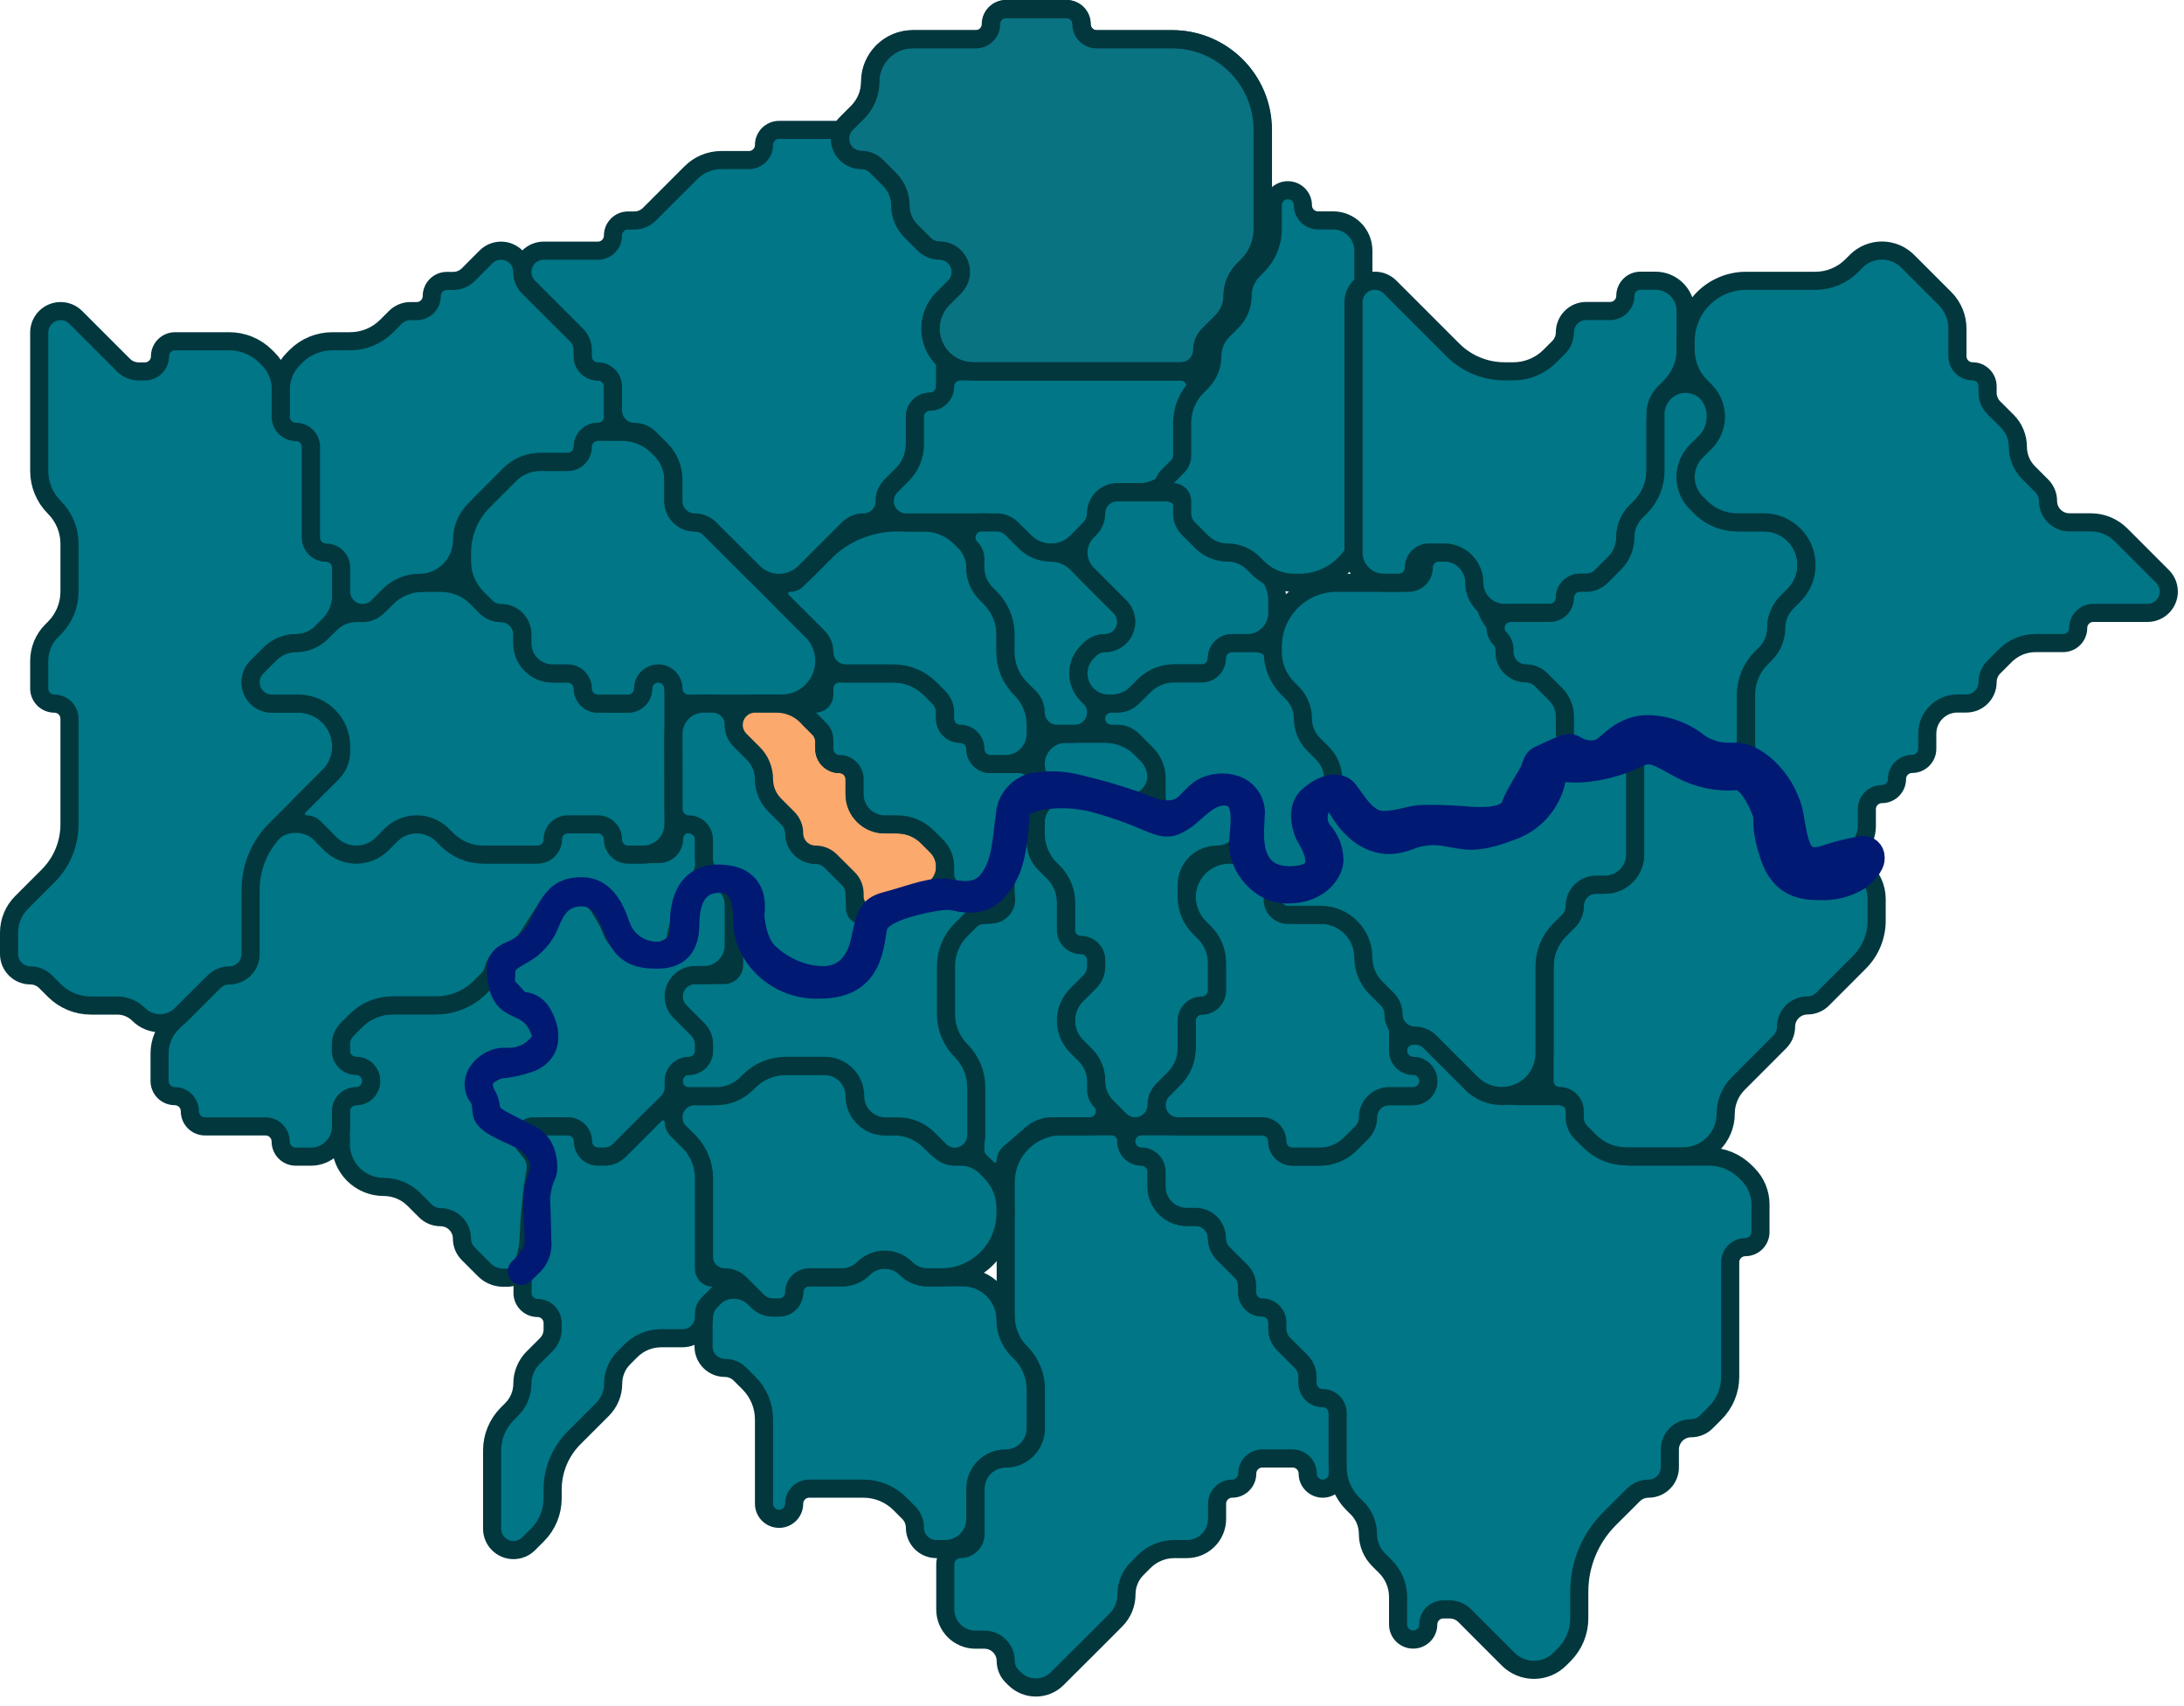 <svg width="288" height="225" viewBox="0 0 288 225" fill="none" xmlns="http://www.w3.org/2000/svg">
<path d="M126.649 204.291C125.547 204.291 124.653 205.185 124.653 206.287V212.254C124.653 214.454 126.437 216.238 128.638 216.238H129.81C131.363 216.238 132.622 217.497 132.622 219.051C132.622 219.797 132.919 220.512 133.446 221.04L133.787 221.381C135.341 222.934 137.859 222.934 139.413 221.381L140.578 220.216L144.569 216.238L147.145 213.654C148.043 212.753 148.547 211.533 148.547 210.26C148.547 208.985 149.053 207.763 149.955 206.861L150.874 205.942C151.931 204.885 153.364 204.291 154.859 204.291H156.509C158.71 204.291 160.494 202.507 160.494 200.307V198.311C160.494 197.213 161.384 196.322 162.483 196.322C163.581 196.322 164.472 195.432 164.472 194.333C164.472 193.235 165.362 192.345 166.46 192.345H170.452C171.55 192.345 172.441 193.235 172.441 194.333C172.441 195.432 173.331 196.322 174.429 196.322C175.528 196.322 176.418 195.432 176.418 194.333V188.353V186.364C176.418 185.266 175.528 184.376 174.429 184.376C173.331 184.376 172.441 183.485 172.441 182.387V181.561C172.441 180.816 172.145 180.101 171.619 179.574L169.284 177.23C168.758 176.703 168.463 175.988 168.463 175.243V174.424C168.463 173.322 167.569 172.429 166.467 172.429C165.365 172.429 164.472 171.535 164.472 170.433V169.616C164.472 168.87 164.175 168.155 163.648 167.627L161.32 165.3C160.791 164.77 160.494 164.053 160.494 163.304C160.494 161.745 159.23 160.482 157.672 160.482H156.503C154.306 160.482 152.525 158.701 152.525 156.504V154.515C152.525 153.417 151.634 152.526 150.536 152.526C149.437 152.526 148.547 151.633 148.547 150.534C148.547 149.432 147.653 148.535 146.551 148.535H139.989C138.223 148.535 136.516 149.169 135.179 150.322C133.556 151.722 132.622 153.759 132.622 155.902V156.504V168.451V173.589C132.622 175.393 133.337 177.124 134.611 178.402C135.885 179.68 136.6 181.411 136.6 183.215V188.367C136.6 190.564 134.819 192.345 132.622 192.345C130.425 192.345 128.644 194.125 128.644 196.322V202.296C128.644 203.398 127.751 204.291 126.649 204.291Z" fill="#007686" stroke="#02373E" stroke-width="2.388" stroke-linejoin="round"/>
<path d="M124.627 204.291H123.471C121.912 204.291 120.649 203.027 120.649 201.469C120.649 200.72 120.351 200.002 119.822 199.473L118.66 198.311C117.386 197.037 115.659 196.322 113.858 196.322H112.693H108.702H106.713C105.615 196.322 104.724 197.212 104.724 198.311C104.724 199.409 103.834 200.3 102.735 200.3C101.637 200.3 100.746 199.409 100.746 198.311V196.322V187.199C100.746 185.391 100.027 183.658 98.746 182.382L97.579 181.218C97.051 180.693 96.337 180.397 95.592 180.397C94.037 180.397 92.777 179.137 92.777 177.583V174.078C92.777 173.022 93.197 172.009 93.944 171.262C95.497 169.708 98.015 169.706 99.571 171.257L99.922 171.607C100.45 172.133 101.165 172.428 101.909 172.428H102.735C103.834 172.428 104.724 171.538 104.724 170.439C104.724 169.341 105.615 168.45 106.713 168.45H111.045C112.1 168.45 113.112 168.031 113.858 167.285C115.412 165.732 117.93 165.732 119.484 167.285C120.23 168.031 121.241 168.45 122.296 168.45H126.966C130.075 168.45 132.596 170.971 132.596 174.08C132.596 175.57 133.186 176.999 134.238 178.054L134.585 178.402C135.858 179.68 136.573 181.41 136.573 183.215V188.366C136.573 190.563 134.792 192.344 132.596 192.344C130.399 192.344 128.618 194.125 128.618 196.322V200.3C128.618 202.504 126.831 204.291 124.627 204.291Z" fill="#007686" stroke="#02373E" stroke-width="2.388" stroke-linejoin="round"/>
<path d="M176.394 193.505C176.394 195.308 177.112 197.038 178.389 198.311L178.97 198.89C179.876 199.792 180.385 201.019 180.385 202.298C180.385 203.574 180.892 204.798 181.794 205.701L182.71 206.616C183.768 207.674 184.363 209.11 184.363 210.606V214.236C184.363 215.329 185.245 216.217 186.338 216.225C187.442 216.232 188.341 215.339 188.341 214.236C188.341 213.137 189.231 212.247 190.33 212.247H191.161C191.911 212.247 192.629 212.545 193.158 213.076L196.31 216.238L198.876 218.805C199.78 219.708 201.005 220.216 202.283 220.216C203.561 220.216 204.786 219.708 205.69 218.805L206.268 218.227C207.541 216.953 208.256 215.226 208.256 213.425V209.926C208.256 206.317 209.687 202.856 212.234 200.3L215.402 197.143C215.929 196.617 216.644 196.322 217.389 196.322C218.943 196.322 220.203 195.062 220.203 193.507V191.166C220.203 189.612 221.463 188.353 223.016 188.353C223.762 188.353 224.477 188.057 225.005 187.529L226.17 186.364C227.444 185.091 228.159 183.364 228.159 181.563V166.468C228.159 165.366 229.052 164.473 230.155 164.473C231.257 164.473 232.15 163.579 232.15 162.477V158.842C232.15 157.345 231.554 155.91 230.494 154.853L230.15 154.51C228.875 153.24 227.148 152.526 225.348 152.526H215.058C213.251 152.526 211.517 151.806 210.241 150.526L209.078 149.359C208.552 148.831 208.256 148.117 208.256 147.372C208.256 145.817 206.996 144.557 205.442 144.557H200.288C197.741 144.557 195.298 143.545 193.497 141.744L192.332 140.579L189.165 137.412C188.637 136.884 187.922 136.588 187.176 136.588H186.358C185.256 136.588 184.363 137.485 184.363 138.587C184.363 139.685 185.253 140.579 186.352 140.579C187.45 140.579 188.341 141.47 188.341 142.568C188.341 143.667 187.45 144.557 186.352 144.557H183.198C181.644 144.557 180.385 145.816 180.385 147.37C180.385 148.116 180.089 148.831 179.561 149.359L178.042 150.878C176.987 151.933 175.556 152.526 174.064 152.526H170.434C169.332 152.526 168.438 151.633 168.438 150.53C168.438 149.428 167.545 148.535 166.443 148.535H152.514H150.518C149.416 148.535 148.522 149.428 148.522 150.53C148.522 151.633 149.416 152.526 150.518 152.526C151.62 152.526 152.514 153.42 152.514 154.522V156.504C152.514 158.701 154.295 160.482 156.491 160.482H157.649C159.207 160.482 160.469 161.744 160.469 163.302C160.469 164.052 160.768 164.77 161.299 165.299L163.634 167.627C164.163 168.154 164.46 168.871 164.46 169.618V170.44C164.46 171.538 165.351 172.429 166.449 172.429C167.548 172.429 168.438 173.319 168.438 174.417V175.243C168.438 175.988 168.733 176.703 169.259 177.23L171.595 179.574C172.121 180.101 172.416 180.816 172.416 181.561V182.386C172.416 183.485 173.307 184.375 174.405 184.375C175.503 184.375 176.394 185.266 176.394 186.364V193.505Z" fill="#007686" stroke="#02373E" stroke-width="2.388" stroke-linejoin="round"/>
<path d="M168.438 117.851C168.438 117.105 168.141 116.389 167.614 115.862L166.11 114.358C165.054 113.301 163.618 112.708 162.123 112.708C159.016 112.708 156.491 115.226 156.491 118.333C156.491 119.825 157.084 121.256 158.139 122.311L158.818 122.991C159.875 124.048 160.469 125.481 160.469 126.975V130.621C160.469 131.72 159.578 132.61 158.48 132.61C157.381 132.61 156.491 133.501 156.491 134.599V136.588V137.766C156.491 139.567 155.776 141.295 154.502 142.568L153.337 143.733C152.81 144.261 152.513 144.976 152.513 145.722C152.513 147.276 153.772 148.535 155.326 148.535H166.442C167.544 148.535 168.438 149.428 168.438 150.53C168.438 151.633 169.331 152.526 170.433 152.526H174.063C175.555 152.526 176.986 151.933 178.041 150.878L179.561 149.359C180.088 148.831 180.385 148.116 180.385 147.37C180.385 145.816 181.644 144.557 183.197 144.557H186.351C187.45 144.557 188.34 143.667 188.34 142.568C188.34 141.47 187.45 140.579 186.351 140.579C185.253 140.579 184.362 139.689 184.362 138.59V134.944C184.362 133.45 183.769 132.017 182.712 130.96L182.035 130.283C180.978 129.226 180.385 127.793 180.385 126.298C180.385 123.186 177.862 120.663 174.75 120.663H171.251C169.697 120.663 168.438 119.404 168.438 117.851Z" fill="#007686" stroke="#02373E" stroke-width="2.388" stroke-linejoin="round"/>
<path d="M160.475 112.707C162.676 112.707 164.459 110.923 164.459 108.722V107.007C164.459 105.656 163.584 104.461 162.296 104.054C161.549 103.818 160.74 103.874 160.033 104.21L158.307 105.031C157.826 105.26 157.381 105.559 156.988 105.919L156.829 106.063C156.025 106.798 154.993 107.236 153.905 107.305C153.198 107.349 152.491 107.236 151.833 106.973L150.936 106.615C150.313 106.367 149.664 106.188 149.001 106.082L140.855 104.784C140.663 104.753 140.468 104.738 140.273 104.738C138.23 104.738 136.575 106.394 136.575 108.436V108.716V109.889C136.575 111.693 137.293 113.422 138.57 114.696L138.913 115.037C139.971 116.092 140.566 117.524 140.566 119.019V122.651C140.566 123.75 141.456 124.64 142.555 124.64C143.653 124.64 144.544 125.531 144.544 126.629V127.462C144.544 128.211 144.246 128.929 143.717 129.458L141.974 131.201C141.072 132.103 140.566 133.325 140.566 134.6C140.566 135.873 141.07 137.093 141.968 137.994L143.141 139.171C144.039 140.072 144.544 141.293 144.544 142.565C144.544 143.84 145.05 145.062 145.952 145.964L147.695 147.707C148.224 148.237 148.945 148.534 149.693 148.534C151.247 148.534 152.513 147.275 152.513 145.721C152.513 144.975 152.809 144.26 153.336 143.732L154.84 142.229C155.897 141.172 156.49 139.739 156.49 138.244V134.598C156.49 133.5 157.381 132.609 158.479 132.609C159.578 132.609 160.468 131.719 160.468 130.62V126.974C160.468 125.48 159.875 124.047 158.818 122.99L158.138 122.31C157.083 121.255 156.49 119.824 156.49 118.332V116.691C156.49 114.491 158.274 112.707 160.475 112.707Z" fill="#007686" stroke="#02373E" stroke-width="2.388" stroke-linejoin="round"/>
<path d="M132.596 153.16C132.596 154.394 131.104 155.011 130.232 154.139L129.201 153.108C128.828 152.735 128.618 152.229 128.618 151.701V143.401C128.618 141.594 127.9 139.861 126.623 138.583C125.345 137.305 124.627 135.572 124.627 133.765V127.465C124.627 125.657 125.347 123.923 126.627 122.647L127.794 121.484C128.322 120.958 129.036 120.663 129.781 120.663C131.336 120.663 132.596 119.403 132.596 117.848V116.685L132.992 107.35C133.019 106.727 133.367 106.163 133.911 105.86C135.105 105.196 136.574 106.059 136.574 107.426V111.073C136.574 112.119 136.99 113.122 137.731 113.861L138.912 115.037C139.97 116.092 140.565 117.525 140.565 119.019V122.652C140.565 123.75 141.455 124.641 142.554 124.641C143.652 124.641 144.543 125.531 144.543 126.629V127.463C144.543 128.211 144.245 128.929 143.716 129.458L141.973 131.201C141.071 132.103 140.565 133.326 140.565 134.601C140.565 135.873 141.069 137.093 141.967 137.994L143.14 139.171C144.038 140.073 144.543 141.293 144.543 142.565V143.733C144.543 144.26 144.752 144.766 145.125 145.139C146.378 146.392 145.491 148.534 143.719 148.534H138.732C137.76 148.534 136.821 148.883 136.085 149.518L133.077 152.111C132.771 152.374 132.596 152.757 132.596 153.16Z" fill="#007686" stroke="#02373E" stroke-width="2.388" stroke-linejoin="round"/>
<path d="M97.579 169.272C97.052 168.746 96.337 168.451 95.592 168.451C94.038 168.451 92.778 167.19 92.778 165.636V155.343C92.778 153.539 92.062 151.808 90.789 150.53L89.621 149.359C89.095 148.831 88.8 148.117 88.8 147.372C88.8 145.817 90.06 144.557 91.615 144.557H92.778H93.938C95.742 144.557 97.473 143.842 98.751 142.568C100.029 141.294 101.76 140.579 103.564 140.579H108.716C110.912 140.579 112.693 142.36 112.693 144.557C112.693 146.754 114.474 148.535 116.671 148.535H117.832C119.635 148.535 121.365 149.253 122.638 150.53L123.217 151.111C124.119 152.017 125.346 152.526 126.625 152.526C127.901 152.526 129.125 153.033 130.027 153.935L130.607 154.515C131.88 155.788 132.596 157.516 132.596 159.316V160.003C132.596 164.668 128.814 168.451 124.148 168.451H122.297C121.242 168.451 120.23 168.031 119.484 167.285C117.931 165.732 115.412 165.732 113.858 167.285C113.113 168.031 112.101 168.451 111.046 168.451H106.713C105.615 168.451 104.724 169.341 104.724 170.439C104.724 171.538 103.834 172.428 102.736 172.428H101.91C101.165 172.428 100.45 172.133 99.923 171.607L97.579 169.272Z" fill="#007686" stroke="#02373E" stroke-width="2.388" stroke-linejoin="round"/>
<path d="M132.677 118.554C132.634 116.866 130.652 115.984 129.369 117.081L128.877 117.501C128.477 117.843 127.972 118.038 127.446 118.055L122.055 118.224C121.114 118.254 120.185 118.428 119.297 118.74L118.614 118.981C116.606 119.688 114.991 121.211 114.169 123.174C114.019 123.531 113.897 123.899 113.804 124.274L113.558 125.267C113.309 126.225 112.747 127.073 111.962 127.675C111.176 128.278 110.212 128.601 109.221 128.593H108.296C105.974 128.593 103.709 127.866 101.821 126.513L101.069 125.975C99.817 125.078 98.85 123.839 98.286 122.406C98.071 121.549 96.809 121.704 96.809 122.588V127.267C96.809 127.999 96.216 128.593 95.483 128.593H91.649C90.09 128.593 88.827 129.856 88.827 131.415C88.827 132.163 89.124 132.881 89.653 133.41L91.991 135.748C92.52 136.278 92.818 136.995 92.818 137.744V138.57C92.818 139.673 91.924 140.566 90.822 140.566C89.72 140.566 88.827 141.459 88.827 142.562C88.827 143.664 89.72 144.557 90.822 144.557H94.471C95.968 144.557 97.404 143.962 98.462 142.904L98.805 142.562C100.082 141.284 101.815 140.566 103.622 140.566H108.782C110.987 140.566 112.773 142.353 112.773 144.557C112.773 146.761 114.56 148.548 116.765 148.548H118.418C119.915 148.548 121.35 149.143 122.409 150.201L123.92 151.713C124.45 152.242 125.167 152.539 125.916 152.539C127.475 152.539 128.738 151.276 128.738 149.717V143.388C128.738 141.581 128.02 139.848 126.742 138.57C125.465 137.293 124.747 135.56 124.747 133.753V127.424C124.747 125.617 125.465 123.884 126.742 122.606L127.926 121.422C128.446 120.902 129.151 120.61 129.886 120.61H130.672C131.8 120.61 132.705 119.681 132.677 118.554Z" fill="#007686" stroke="#02373E" stroke-width="2.388" stroke-linejoin="round"/>
<path d="M96.756 124.602V119.25C96.756 117.638 95.648 116.238 94.079 115.866L93.995 115.846C93.204 115.659 92.37 115.775 91.66 116.171L91.438 116.295C91.027 116.524 90.693 116.868 90.476 117.285C89.7 118.809 89.706 120.406 89.409 122.204C89.148 123.777 87.993 124.996 86.565 125.706C86.303 125.839 86.016 125.916 85.723 125.932C85.43 125.948 85.137 125.903 84.862 125.799C82.942 125.088 81.351 123.697 80.388 121.89L79.001 119.283C78.882 119.06 78.735 118.854 78.564 118.669C78.295 118.379 77.974 118.137 77.599 118.012C76.933 117.789 76.233 117.684 75.528 117.702C75.353 117.706 75.18 117.718 75.007 117.738C73.579 117.898 72.474 118.953 71.598 120.092L69.736 123.276C69.213 124.171 68.465 124.914 67.567 125.432L67.263 125.608C66.388 126.113 65.692 126.878 65.271 127.797C65.03 128.323 64.697 128.803 64.287 129.212L63.698 129.802C61.916 131.583 59.5 132.584 56.98 132.584H51.764C49.957 132.584 48.224 133.302 46.946 134.58L45.777 135.749C45.248 136.278 44.951 136.996 44.951 137.744V138.571C44.951 139.673 45.844 140.566 46.946 140.566C48.048 140.566 48.942 141.46 48.942 142.562C48.942 143.664 48.048 144.557 46.946 144.557C45.844 144.557 44.951 145.451 44.951 146.553V150.887C44.951 154.004 47.478 156.531 50.595 156.531C52.092 156.531 53.528 157.126 54.586 158.184L56.097 159.695C56.627 160.225 57.345 160.522 58.093 160.522C59.652 160.522 60.915 161.786 60.915 163.344C60.915 164.093 61.213 164.81 61.742 165.34L63.877 167.475C64.536 168.134 65.43 168.504 66.362 168.504H66.88C67.466 168.504 68.028 168.275 68.447 167.866C68.742 167.579 68.951 167.216 69.053 166.817L69.447 165.278C69.577 164.769 69.656 164.249 69.683 163.725L69.816 161.134L70.215 156.824L70.6 154.495C70.684 154.029 70.667 153.55 70.55 153.091C70.433 152.632 70.219 152.204 69.922 151.835L69.192 150.899C68.993 150.643 68.884 150.328 68.884 150.004C68.884 149.2 69.536 148.549 70.339 148.549H74.871C75.973 148.549 76.867 149.442 76.867 150.544C76.867 151.646 77.76 152.54 78.862 152.54H79.689C80.437 152.54 81.155 152.242 81.684 151.713L88.013 145.384C88.543 144.855 88.84 144.137 88.84 143.388V142.562C88.84 141.46 89.733 140.566 90.835 140.566C91.938 140.566 92.831 139.673 92.831 138.571V137.744C92.831 136.996 92.534 136.278 92.004 135.749L89.666 133.411C89.137 132.881 88.84 132.164 88.84 131.415C88.84 129.856 90.103 128.593 91.662 128.593H92.831C95.024 128.593 96.792 126.795 96.756 124.602Z" fill="#007686" stroke="#02373E" stroke-width="2.388" stroke-linejoin="round"/>
<path d="M44.97 148.548C44.981 150.749 43.2 152.539 40.999 152.539H39.004C37.901 152.539 37.008 151.646 37.008 150.544C37.008 149.442 36.115 148.548 35.012 148.548H27.03C25.928 148.548 25.035 147.655 25.035 146.553C25.035 145.45 24.141 144.557 23.039 144.557C21.937 144.557 21.044 143.664 21.044 142.561V138.913C21.044 137.416 21.638 135.98 22.697 134.921L25.035 132.584L28.199 129.419C28.728 128.89 29.446 128.592 30.195 128.592C31.753 128.592 33.017 127.329 33.017 125.77V115.45C33.017 113.643 33.735 111.91 35.012 110.632L35.597 110.048C36.5 109.144 37.726 108.637 39.004 108.637C40.281 108.637 41.507 109.144 42.41 110.048L43.579 111.217C44.483 112.12 45.708 112.628 46.986 112.628C48.264 112.628 49.489 112.12 50.392 111.217L51.562 110.048C52.465 109.144 53.69 108.637 54.968 108.637C56.246 108.637 57.471 109.144 58.375 110.048L58.959 110.632C60.237 111.91 61.97 112.628 63.777 112.628H70.933C72.035 112.628 72.928 111.734 72.928 110.632C72.928 109.53 73.822 108.637 74.924 108.637H78.915C80.017 108.637 80.91 109.53 80.91 110.632C80.91 111.734 81.804 112.628 82.906 112.628H86.897C87.999 112.628 88.893 111.734 88.893 110.632C88.893 109.53 89.786 108.637 90.888 108.637C91.99 108.637 92.884 109.53 92.884 110.632V113.78C92.884 114.874 92.378 115.907 91.513 116.578C90.868 117.078 90.416 117.785 90.232 118.58L89.678 120.983L89.026 124.003C88.987 124.179 88.909 124.344 88.799 124.486C88.688 124.629 88.548 124.745 88.387 124.827L86.937 125.546C86.595 125.718 86.222 125.819 85.84 125.842C85.458 125.865 85.075 125.809 84.715 125.679L83.252 125.16C82.681 124.982 82.155 124.681 81.712 124.279C81.268 123.877 80.918 123.383 80.684 122.832L80.497 122.346C80.321 121.89 80.105 121.451 79.853 121.032L79.089 119.764C78.589 118.934 77.82 118.3 76.91 117.967L76.757 117.911C75.909 117.601 74.977 117.603 74.13 117.917C73.35 118.205 72.687 118.742 72.241 119.443L69.734 123.387C69.211 124.21 68.489 124.886 67.634 125.354L66.492 125.978C65.787 126.364 65.279 127.03 65.092 127.811C64.971 128.322 64.709 128.789 64.338 129.16L63.286 130.212C61.768 131.73 59.709 132.584 57.561 132.584H51.764C49.957 132.584 48.224 133.301 46.946 134.579L45.777 135.748C45.248 136.277 44.95 136.995 44.95 137.744V138.57C44.95 139.672 45.844 140.566 46.946 140.566C48.048 140.566 48.941 141.462 48.941 142.564C48.941 143.663 48.05 144.557 46.951 144.557C45.848 144.557 44.955 145.454 44.96 146.557L44.97 148.548Z" fill="#007686" stroke="#02373E" stroke-width="2.388" stroke-linejoin="round"/>
<path d="M23.911 133.779C22.357 135.331 19.838 135.33 18.285 133.777C17.538 133.03 16.526 132.611 15.47 132.611H11.981C10.177 132.611 8.446 131.896 7.168 130.622L5.996 129.454C5.468 128.929 4.754 128.633 4.009 128.633C2.455 128.633 1.194 127.373 1.194 125.819V122.998C1.194 121.504 1.788 120.071 2.845 119.014L5.172 116.686L6.351 115.508C8.152 113.707 9.163 111.264 9.163 108.717V94.788C9.163 93.686 8.27 92.793 7.168 92.793C6.066 92.793 5.172 91.899 5.172 90.797V87.162C5.172 85.665 5.768 84.23 6.828 83.174L7.168 82.835C8.445 81.562 9.163 79.832 9.163 78.029V71.717C9.163 69.913 8.445 68.184 7.168 66.91C5.89 65.637 5.172 63.908 5.172 62.104V45.006V43.85C5.172 42.291 6.436 41.028 7.994 41.028C8.743 41.028 9.461 41.325 9.99 41.854L13.141 45.006L16.295 48.16C16.823 48.687 17.538 48.983 18.284 48.983H19.108C20.206 48.983 21.097 48.093 21.097 46.995C21.097 45.896 21.987 45.006 23.086 45.006H29.066H30.233C32.033 45.006 33.76 45.719 35.035 46.99L35.379 47.333C36.439 48.39 37.035 49.825 37.035 51.321V54.964C37.035 56.062 37.925 56.953 39.024 56.953C40.122 56.953 41.013 57.843 41.013 58.941V70.888C41.013 71.987 41.903 72.877 43.002 72.877C44.1 72.877 44.99 73.768 44.99 74.866V78.512C44.99 80.007 44.397 81.44 43.34 82.496L42.419 83.418C41.519 84.318 40.297 84.824 39.024 84.824C37.75 84.824 36.529 85.33 35.628 86.23L33.867 87.991C33.34 88.519 33.044 89.234 33.044 89.98C33.044 91.534 34.303 92.793 35.856 92.793H39.355C42.468 92.793 44.99 95.316 44.99 98.428C44.99 99.922 44.397 101.356 43.34 102.412L37.035 108.717L36.355 109.395C34.235 111.508 33.044 114.378 33.044 117.371V125.82C33.044 127.374 31.784 128.633 30.23 128.633C29.485 128.633 28.77 128.929 28.242 129.456L23.911 133.779Z" fill="#007686" stroke="#02373E" stroke-width="2.388" stroke-linejoin="round"/>
<path d="M88.8 108.716V104.739V90.81C88.8 89.707 87.903 88.814 86.801 88.814C85.702 88.814 84.808 89.704 84.808 90.803C84.808 91.901 83.918 92.792 82.82 92.792H78.842C77.743 92.792 76.853 91.901 76.853 90.803C76.853 89.704 75.962 88.814 74.864 88.814H72.868C70.668 88.814 68.884 87.03 68.884 84.829V83.658C68.884 82.104 67.625 80.845 66.071 80.845C65.325 80.845 64.61 80.549 64.082 80.021L62.917 78.856C61.644 77.583 59.916 76.867 58.115 76.867H55.772C53.971 76.867 52.244 77.583 50.97 78.856L50.392 79.434C49.489 80.337 48.264 80.845 46.986 80.845C45.708 80.845 44.483 81.353 43.579 82.256L42.419 83.416C41.518 84.317 40.297 84.823 39.023 84.823C37.75 84.823 36.529 85.329 35.628 86.229L33.867 87.99C33.34 88.518 33.044 89.233 33.044 89.979C33.044 91.532 34.303 92.792 35.856 92.792H39.355C42.467 92.792 44.99 95.315 44.99 98.427V99.113C44.99 100.168 44.571 101.18 43.825 101.926L39.435 106.316C38.549 107.202 39.176 108.716 40.429 108.716C40.802 108.716 41.161 108.865 41.425 109.13L43.581 111.294C44.483 112.199 45.708 112.708 46.986 112.708C48.263 112.708 49.488 112.199 50.39 111.294L51.553 110.127C52.453 109.224 53.676 108.716 54.95 108.716C56.222 108.716 57.442 109.222 58.342 110.121L58.933 110.712C60.21 111.99 61.943 112.708 63.75 112.708H70.879C71.982 112.708 72.875 111.814 72.875 110.712C72.875 109.61 73.768 108.716 74.871 108.716H78.835C79.937 108.716 80.831 109.61 80.831 110.712C80.831 111.814 81.724 112.708 82.826 112.708H84.815C87.016 112.708 88.8 110.917 88.8 108.716Z" fill="#007686" stroke="#02373E" stroke-width="2.388" stroke-linejoin="round"/>
<path d="M37.035 51.317C37.035 49.823 37.628 48.39 38.685 47.333L39.024 46.994C40.297 45.721 42.024 45.005 43.825 45.005H46.169C47.97 45.005 49.697 44.29 50.97 43.017L52.136 41.851C52.663 41.324 53.378 41.028 54.124 41.028H54.948C56.047 41.028 56.937 40.137 56.937 39.039C56.937 37.94 57.828 37.05 58.926 37.05H59.757C60.507 37.05 61.226 36.751 61.755 36.22L64.082 33.885C64.61 33.356 65.326 33.059 66.073 33.059C67.626 33.059 68.884 34.324 68.884 35.877C68.884 36.626 69.182 37.347 69.712 37.876L76.028 44.182C76.556 44.709 76.853 45.425 76.853 46.171V46.994C76.853 48.093 77.743 48.983 78.842 48.983C79.94 48.983 80.831 49.874 80.831 50.972V54.963C80.831 56.062 79.94 56.952 78.842 56.952C77.743 56.952 76.853 57.843 76.853 58.941C76.853 60.04 75.962 60.93 74.864 60.93H71.222C69.725 60.93 68.29 61.526 67.234 62.586L64.906 64.921L62.579 67.249C61.522 68.305 60.928 69.739 60.928 71.233C60.928 74.345 58.405 76.868 55.293 76.868C53.799 76.868 52.366 77.462 51.309 78.518L49.808 80.019C49.279 80.549 48.561 80.846 47.812 80.846C46.254 80.846 44.99 79.582 44.99 78.024V74.866C44.99 73.767 44.1 72.877 43.001 72.877C41.903 72.877 41.013 71.986 41.013 70.888V58.941C41.013 57.843 40.122 56.952 39.024 56.952C37.925 56.952 37.035 56.062 37.035 54.963V51.317Z" fill="#007686" stroke="#02373E" stroke-width="2.388" stroke-linejoin="round"/>
<path d="M80.831 56.951H81.998C83.798 56.951 85.524 57.664 86.799 58.935L87.144 59.278C88.204 60.335 88.8 61.77 88.8 63.267V66.085C88.8 67.638 90.059 68.898 91.612 68.898C92.358 68.898 93.074 69.194 93.601 69.722L96.755 72.876L100.746 76.867L104.724 80.844L107.052 83.172C108.108 84.229 108.702 85.662 108.702 87.156C108.702 90.269 106.179 92.791 103.067 92.791H90.789C89.69 92.791 88.8 91.901 88.8 90.802C88.8 89.704 87.903 88.814 86.804 88.814C85.706 88.814 84.808 89.704 84.808 90.802C84.808 91.901 83.918 92.791 82.82 92.791H78.842C77.743 92.791 76.853 91.901 76.853 90.802C76.853 89.704 75.962 88.814 74.864 88.814H72.868C70.668 88.814 68.884 87.03 68.884 84.829V83.657C68.884 82.104 67.625 80.844 66.071 80.844C65.325 80.844 64.61 80.548 64.082 80.021L62.917 78.856C61.644 77.582 60.928 75.855 60.928 74.054V72.88C60.928 70.33 61.94 67.884 63.742 66.08L67.234 62.582C68.29 61.523 69.724 60.929 71.22 60.929H74.864C75.962 60.929 76.853 60.038 76.853 58.94C76.853 57.841 77.743 56.951 78.842 56.951H80.831Z" fill="#007686" stroke="#02373E" stroke-width="2.388" stroke-linejoin="round"/>
<path d="M88.806 96.786C88.803 94.581 90.589 92.791 92.794 92.791H93.96C95.519 92.791 96.782 94.055 96.782 95.614C96.782 96.362 97.079 97.08 97.609 97.609L99.362 99.363C100.266 100.266 100.773 101.492 100.773 102.769C100.773 104.047 101.281 105.272 102.184 106.176L103.938 107.929C104.467 108.459 104.764 109.177 104.764 109.925C104.764 111.484 106.028 112.747 107.587 112.747C108.335 112.747 109.053 113.045 109.582 113.574L111.92 115.912C112.449 116.441 112.747 117.159 112.747 117.907V119.795C112.747 120.311 113.165 120.729 113.682 120.729C114.328 120.729 114.78 121.37 114.562 121.979L113.944 123.71L113.265 126.45C113.102 127.071 112.736 127.619 112.224 128.007C111.713 128.395 111.087 128.601 110.445 128.592H108.296C105.973 128.592 103.709 127.865 101.82 126.513L101.068 125.974C99.816 125.078 98.85 123.839 98.285 122.406L97.241 118.229C96.975 117.166 96.139 116.34 95.073 116.088C93.751 115.775 92.818 114.595 92.818 113.236V110.713C92.818 109.61 91.923 108.716 90.82 108.716C89.719 108.716 88.825 107.824 88.823 106.722L88.806 96.786Z" fill="#007686" stroke="#02373E" stroke-width="2.388" stroke-linejoin="round"/>
<path d="M102.39 92.791C103.885 92.791 105.318 93.385 106.375 94.442L107.876 95.943C108.405 96.472 108.702 97.19 108.702 97.938V98.765C108.702 99.867 109.596 100.76 110.698 100.76C111.8 100.76 112.693 101.654 112.693 102.756V104.738C112.693 106.935 114.474 108.716 116.671 108.716H118.315C119.809 108.716 121.242 109.311 122.297 110.369L123.522 111.599C124.229 112.309 124.627 113.27 124.627 114.272C124.627 115.744 123.774 117.083 122.44 117.705L121.461 118.162L116.094 120.465C115.79 120.596 115.463 120.663 115.132 120.663C113.785 120.663 112.693 119.571 112.693 118.224V117.852C112.693 117.105 112.396 116.389 111.867 115.861L109.526 113.528C108.998 113.003 108.284 112.707 107.539 112.707C105.985 112.707 104.724 111.442 104.724 109.887C104.724 109.139 104.427 108.419 103.898 107.89L102.153 106.145C101.252 105.244 100.747 104.023 100.747 102.749C100.747 101.476 100.241 100.255 99.34 99.354L97.579 97.593C97.052 97.066 96.755 96.35 96.755 95.604C96.755 94.051 98.015 92.791 99.568 92.791H102.39Z" fill="#FBA96D" stroke="#02373E" stroke-width="2.388" stroke-linejoin="round"/>
<path d="M108.702 90.803C108.702 89.705 109.592 88.814 110.691 88.814H112.693H117.836C119.637 88.814 121.364 89.53 122.638 90.803L123.803 91.968C124.33 92.496 124.627 93.211 124.627 93.957V94.774C124.627 95.876 125.52 96.77 126.622 96.77C127.724 96.77 128.618 97.663 128.618 98.765C128.618 99.868 129.511 100.761 130.613 100.761H134.408C135.608 100.761 136.585 101.726 136.6 102.926C136.608 103.608 136.3 104.254 135.764 104.676L134.575 105.613C133.293 106.622 132.552 108.169 132.567 109.8L132.596 112.695C132.596 113.733 132.142 114.72 131.354 115.396L129.156 117.282C128.599 117.76 127.873 117.995 127.141 117.934C125.72 117.815 124.627 116.626 124.627 115.2V114.256C124.627 113.256 124.229 112.297 123.523 111.59L122.296 110.364C121.241 109.309 119.811 108.717 118.319 108.717H116.671C114.474 108.717 112.693 106.936 112.693 104.739V102.757C112.693 101.654 111.8 100.761 110.698 100.761C109.595 100.761 108.702 99.868 108.702 98.765V97.594C108.702 97.066 108.492 96.56 108.119 96.187L106.713 94.781C105.979 94.047 106.499 92.792 107.537 92.792C108.18 92.792 108.702 92.27 108.702 91.627V90.803Z" fill="#007686" stroke="#02373E" stroke-width="2.388" stroke-linejoin="round"/>
<path d="M136.575 100.761C136.575 98.557 138.362 96.77 140.566 96.77H145.699C147.506 96.77 149.239 97.488 150.517 98.765L151.434 99.683C152.125 100.373 152.513 101.309 152.513 102.286C152.513 104.804 150.041 106.579 147.655 105.774L144.811 104.814C144.142 104.588 143.437 104.486 142.731 104.512L140.55 104.592C138.379 104.672 136.575 102.934 136.575 100.761Z" fill="#007686" stroke="#02373E" stroke-width="2.388" stroke-linejoin="round"/>
<path d="M136.574 96.77V95.605C136.574 93.804 135.858 92.077 134.585 90.803C133.311 89.53 132.596 87.802 132.596 86.001V83.658C132.596 81.857 131.88 80.13 130.607 78.856L130.027 78.277C129.125 77.374 128.618 76.15 128.618 74.874C128.618 73.595 128.109 72.369 127.203 71.466L126.618 70.883C125.343 69.612 123.616 68.898 121.816 68.898H118.328C114.72 68.898 111.258 70.329 108.702 72.876L105.136 76.454C104.873 76.719 104.514 76.867 104.141 76.867C102.888 76.867 102.261 78.382 103.147 79.267L107.876 83.996C108.405 84.526 108.702 85.244 108.702 85.992C108.702 87.551 109.966 88.814 111.524 88.814H117.836C119.637 88.814 121.364 89.53 122.638 90.803L123.803 91.968C124.331 92.496 124.627 93.211 124.627 93.957V94.774C124.627 95.876 125.52 96.77 126.622 96.77C127.725 96.77 128.618 97.663 128.618 98.765C128.618 99.868 129.511 100.761 130.614 100.761H132.596C134.793 100.761 136.574 98.967 136.574 96.77Z" fill="#007686" stroke="#02373E" stroke-width="2.388" stroke-linejoin="round"/>
<path d="M68.903 170.491C68.892 171.595 69.785 172.495 70.889 172.495C71.986 172.495 72.875 173.385 72.875 174.482V175.317C72.875 176.066 72.578 176.784 72.049 177.313L70.295 179.067C69.392 179.97 68.884 181.195 68.884 182.473C68.884 183.751 68.377 184.976 67.473 185.88L66.889 186.464C65.611 187.742 64.893 189.475 64.893 191.282V201.602C64.893 203.161 66.157 204.424 67.715 204.424C68.464 204.424 69.181 204.127 69.711 203.598L70.88 202.429C72.157 201.151 72.875 199.418 72.875 197.611V196.442C72.875 193.887 73.891 191.436 75.698 189.629L76.867 188.46L79.447 185.88C80.35 184.976 80.858 183.751 80.858 182.473C80.858 181.195 81.365 179.97 82.269 179.067L83.196 178.14C84.254 177.081 85.69 176.486 87.187 176.486H90.009C91.567 176.486 92.831 175.223 92.831 173.664V173.322C92.831 172.793 93.041 172.285 93.415 171.911L94.827 170.5C95.563 169.763 95.041 168.504 94 168.504C93.354 168.504 92.831 167.981 92.831 167.335V155.362C92.831 153.555 92.113 151.822 90.835 150.544L89.253 148.962C88.989 148.697 88.84 148.338 88.84 147.964C88.84 146.707 87.32 146.077 86.431 146.966L81.684 151.713C81.155 152.242 80.437 152.54 79.689 152.54H78.862C77.76 152.54 76.867 151.646 76.867 150.544C76.867 149.442 75.973 148.549 74.871 148.549H70.418C69.571 148.549 68.884 149.235 68.884 150.082C68.884 150.441 69.01 150.788 69.24 151.064L70.215 152.234C70.427 152.499 70.583 152.804 70.674 153.131C70.766 153.458 70.79 153.8 70.747 154.136L70.076 159.463C69.965 160.344 69.949 161.234 70.028 162.118C70.147 163.409 69.908 164.707 69.337 165.87C69.074 166.413 68.934 167.008 68.929 167.611L68.903 170.491Z" fill="#007686" stroke="#02373E" stroke-width="2.388" stroke-linejoin="round"/>
<path d="M68.884 35.87C68.884 34.317 70.143 33.058 71.697 33.058H78.842C79.94 33.058 80.831 32.167 80.831 31.069C80.831 29.97 81.721 29.08 82.82 29.08H83.643C84.389 29.08 85.105 28.784 85.632 28.256L91.127 22.761C92.184 21.705 93.617 21.111 95.111 21.111H98.757C99.856 21.111 100.746 20.22 100.746 19.122C100.746 18.023 101.637 17.133 102.735 17.133H110.704C111.803 17.133 112.693 18.023 112.693 19.122C112.693 20.22 113.584 21.111 114.682 21.111H115.504C116.251 21.111 116.967 21.408 117.495 21.938L119.246 23.695C120.145 24.596 120.649 25.816 120.649 27.089C120.649 28.364 121.155 29.586 122.057 30.488L123.8 32.231C124.329 32.76 125.05 33.058 125.798 33.058C127.352 33.058 128.618 34.317 128.618 35.87C128.618 36.616 128.321 37.332 127.794 37.859L126.622 39.031C125.344 40.309 124.627 42.042 124.627 43.849V50.985C124.627 52.083 123.736 52.974 122.638 52.974C121.539 52.974 120.649 53.864 120.649 54.962V58.603C120.649 60.093 120.058 61.522 119.007 62.577L117.492 64.096C116.966 64.624 116.671 65.339 116.671 66.084C116.671 67.637 115.412 68.898 113.858 68.898C113.112 68.898 112.397 69.194 111.869 69.722L106.131 75.461C105.23 76.361 104.009 76.867 102.735 76.867C101.462 76.867 100.24 76.361 99.34 75.461L93.601 69.722C93.074 69.194 92.358 68.898 91.612 68.898C90.059 68.898 88.8 67.639 88.8 66.085V63.267C88.8 61.77 88.204 60.335 87.144 59.279L85.632 57.772C85.105 57.247 84.39 56.951 83.645 56.951C82.091 56.951 80.831 55.691 80.831 54.137V50.971C80.831 49.873 79.94 48.982 78.842 48.982C77.743 48.982 76.853 48.092 76.853 46.993V46.17C76.853 45.424 76.556 44.708 76.029 44.181L69.708 37.859C69.18 37.332 68.884 36.616 68.884 35.87Z" fill="#007686" stroke="#02373E" stroke-width="2.388" stroke-linejoin="round"/>
<path d="M124.627 68.899H128.618H129.783C131.584 68.899 133.311 69.615 134.584 70.888L135.162 71.466C136.066 72.369 137.291 72.877 138.569 72.877C139.847 72.877 141.072 72.369 141.976 71.466L143.719 69.723C144.246 69.195 144.542 68.48 144.542 67.734C144.542 66.181 145.802 64.921 147.355 64.921H150.173C151.67 64.921 153.105 64.326 154.162 63.265L154.505 62.921C155.776 61.646 156.489 59.919 156.489 58.119V53.8C156.489 53.271 156.699 52.764 157.072 52.39C158.326 51.131 157.435 48.983 155.657 48.983H126.622C125.52 48.983 124.627 49.88 124.627 50.982C124.627 52.081 123.736 52.974 122.638 52.974C121.539 52.974 120.649 53.865 120.649 54.963V58.604C120.649 60.094 120.058 61.523 119.007 62.578L117.492 64.097C116.966 64.625 116.671 65.34 116.671 66.085C116.671 67.639 117.931 68.899 119.486 68.899H124.627Z" fill="#007686" stroke="#02373E" stroke-width="2.388" stroke-linejoin="round"/>
<path d="M141.73 96.77C143.283 96.77 144.543 95.511 144.543 93.957C144.543 93.211 144.246 92.496 143.719 91.968L143.376 91.626C141.823 90.072 141.821 87.554 143.372 85.998L143.719 85.65C144.246 85.121 144.963 84.823 145.71 84.823C147.262 84.823 148.521 83.563 148.521 82.011C148.521 81.265 148.224 80.549 147.697 80.021L144.543 76.867L141.975 74.291C141.072 73.385 139.846 72.876 138.567 72.876C137.291 72.876 136.067 72.369 135.164 71.467L133.419 69.722C132.892 69.195 132.177 68.898 131.431 68.898H129.437C127.664 68.898 126.778 71.043 128.034 72.294C128.408 72.667 128.618 73.173 128.618 73.701V74.874C128.618 76.15 129.125 77.374 130.028 78.277L130.607 78.856C131.88 80.13 132.596 81.857 132.596 83.658V86.001C132.596 87.802 133.311 89.53 134.585 90.803L135.75 91.968C136.277 92.496 136.574 93.211 136.574 93.957C136.574 95.511 137.833 96.77 139.387 96.77H141.73Z" fill="#007686" stroke="#02373E" stroke-width="2.388" stroke-linejoin="round"/>
<path d="M143.377 91.626C144.124 92.373 145.137 92.792 146.193 92.792H146.535C147.807 92.792 149.028 92.288 149.929 91.39L150.865 90.456C151.92 89.405 153.349 88.814 154.839 88.814H158.473C159.575 88.814 160.468 87.921 160.468 86.819C160.468 85.717 161.362 84.823 162.464 84.823H164.453C166.653 84.823 168.437 83.039 168.437 80.839V79.194C168.437 77.704 167.847 76.275 166.795 75.22L165.87 74.291C164.967 73.385 163.741 72.876 162.462 72.876C161.185 72.876 159.961 72.369 159.059 71.467L157.314 69.722C156.787 69.195 156.491 68.479 156.491 67.733C156.491 66.18 155.231 64.921 153.678 64.921H147.357C145.803 64.921 144.544 66.18 144.544 67.733C144.544 68.479 144.247 69.195 143.72 69.722L143.378 70.064C141.825 71.618 141.823 74.136 143.376 75.691L147.699 80.022C148.226 80.549 148.522 81.265 148.522 82.01C148.522 83.563 147.263 84.823 145.711 84.823C144.964 84.823 144.247 85.121 143.72 85.65L143.373 85.998C141.822 87.554 141.824 90.072 143.377 91.626Z" fill="#007686" stroke="#02373E" stroke-width="2.388" stroke-linejoin="round"/>
<path d="M173.585 108.613C173.036 107.162 173.581 105.525 174.89 104.692L174.98 104.635C175.869 104.069 176.407 103.089 176.407 102.036C176.407 101.219 176.083 100.436 175.505 99.858L173.822 98.175C172.922 97.275 172.416 96.054 172.416 94.78C172.416 93.507 171.91 92.285 171.009 91.385L169.265 89.64C168.735 89.111 168.438 88.393 168.438 87.644C168.438 86.086 167.175 84.822 165.616 84.822H162.465C161.363 84.822 160.469 85.716 160.469 86.818C160.469 87.92 159.576 88.813 158.473 88.813H154.84C153.35 88.813 151.921 89.404 150.866 90.456L149.346 91.97C148.819 92.496 148.104 92.791 147.359 92.791H146.533C145.435 92.791 144.544 93.682 144.544 94.78C144.544 95.879 145.435 96.769 146.533 96.769H147.357C148.103 96.769 148.819 97.065 149.346 97.593L151.202 99.449C152.042 100.289 152.513 101.427 152.513 102.615V105.085C152.513 106.343 153.58 107.338 154.835 107.251C155.322 107.218 155.783 107.021 156.144 106.693L156.998 105.918C157.394 105.559 157.841 105.26 158.323 105.029L160.033 104.213C160.741 103.875 161.55 103.819 162.298 104.055C163.585 104.462 164.46 105.656 164.46 107.005V109.883C164.46 111.683 165.174 113.41 166.444 114.685L167.204 115.446C167.994 116.239 169.067 116.685 170.187 116.685C171.581 116.685 172.885 115.995 173.669 114.841L173.785 114.672C174.628 113.432 174.814 111.859 174.283 110.457L173.585 108.613Z" fill="#007686" stroke="#02373E" stroke-width="2.388" stroke-linejoin="round"/>
<path d="M205.665 144.542C204.566 144.542 203.676 143.652 203.676 142.553V140.564V132.596V127.439C203.676 125.638 204.391 123.911 205.665 122.638L206.83 121.473C207.357 120.945 207.654 120.23 207.654 119.484C207.654 117.93 208.913 116.671 210.466 116.671H211.638C213.839 116.671 215.623 114.887 215.623 112.686V100.746C215.623 98.761 217.541 97.34 219.44 97.919L222.607 98.884L226.435 100.32C227.185 100.602 227.98 100.746 228.781 100.746C230.552 100.746 232.251 101.45 233.503 102.702L233.794 102.993C234.91 104.109 235.585 105.592 235.693 107.166L235.787 108.526C235.992 111.511 238.652 113.717 241.623 113.368C244.736 113.002 247.472 115.434 247.472 118.569V121.413C247.472 123.471 246.655 125.444 245.202 126.9L240.343 131.768C239.814 132.298 239.093 132.596 238.344 132.596C236.79 132.596 235.525 133.856 235.525 135.41C235.525 136.155 235.23 136.87 234.704 137.397L231.547 140.564L229.217 142.895C228.162 143.95 227.569 145.381 227.569 146.872C227.569 149.979 225.051 152.498 221.944 152.498H214.444C212.643 152.498 210.916 151.783 209.643 150.509L208.477 149.344C207.95 148.817 207.654 148.101 207.654 147.355V146.531C207.654 145.433 206.763 144.542 205.665 144.542Z" fill="#007686" stroke="#02373E" stroke-width="2.388" stroke-linejoin="round"/>
<path d="M215.622 101.138C215.622 99.199 213.515 97.994 211.844 98.977L208.27 100.486C207.863 100.658 207.425 100.746 206.983 100.746H206.486C204.934 100.746 203.675 102.005 203.675 103.557C203.675 104.304 203.378 105.021 202.849 105.548L201.675 106.718C200.4 107.988 198.673 108.702 196.873 108.702H182.14C180.63 108.702 179.181 108.103 178.111 107.037L176.692 105.622C176.134 105.066 175.322 104.848 174.561 105.049C173.339 105.372 172.635 106.65 173.013 107.855L173.837 110.481C174.273 111.87 174.049 113.382 173.231 114.586L172.587 115.532C172.103 116.245 171.297 116.671 170.436 116.671H169.824C168.725 116.671 167.835 117.561 167.835 118.66C167.835 119.758 168.725 120.649 169.824 120.649H174.147C177.259 120.649 179.782 123.172 179.782 126.284C179.782 127.778 180.375 129.211 181.432 130.268L182.936 131.772C183.463 132.299 183.76 133.015 183.76 133.761C183.76 135.314 185.019 136.573 186.572 136.573C187.318 136.573 188.034 136.87 188.561 137.397L194.056 142.892C195.113 143.949 196.546 144.542 198.04 144.542C201.153 144.542 203.675 142.019 203.675 138.907V127.439C203.675 125.638 204.391 123.911 205.664 122.638L206.829 121.473C207.357 120.945 207.653 120.23 207.653 119.484C207.653 117.93 208.913 116.671 210.466 116.671H211.638C213.838 116.671 215.622 114.887 215.622 112.686V101.138Z" fill="#007686" stroke="#02373E" stroke-width="2.388" stroke-linejoin="round"/>
<path d="M110.798 18.285C110.798 17.539 111.094 16.823 111.622 16.295L113.125 14.792C114.182 13.735 114.776 12.302 114.776 10.807C114.776 7.695 117.299 5.172 120.411 5.172H128.711C129.81 5.172 130.7 4.282 130.7 3.183C130.7 2.085 131.591 1.195 132.689 1.195H140.658C141.757 1.195 142.647 2.085 142.647 3.183C142.647 4.282 143.538 5.172 144.636 5.172H154.594C161.192 5.172 166.541 10.521 166.541 17.119V30.231C166.541 32.032 165.825 33.759 164.552 35.033L163.972 35.612C163.07 36.515 162.563 37.739 162.563 39.015C162.563 40.294 162.054 41.52 161.148 42.423L159.398 44.167C158.869 44.694 158.572 45.411 158.572 46.158C158.572 47.71 157.313 48.968 155.761 48.968H128.357C125.25 48.968 122.731 46.45 122.731 43.343C122.731 41.851 123.324 40.42 124.379 39.365L125.899 37.846C126.426 37.318 126.722 36.603 126.722 35.857C126.722 34.303 125.457 33.044 123.903 33.044C123.155 33.044 122.434 32.746 121.905 32.217L120.162 30.474C119.26 29.573 118.754 28.35 118.754 27.075C118.754 25.802 118.249 24.582 117.351 23.681L115.6 21.924C115.072 21.395 114.356 21.097 113.609 21.097C112.056 21.097 110.798 19.837 110.798 18.285Z" fill="#007686" stroke="#02373E" stroke-width="2.388" stroke-linejoin="round"/>
<path d="M205.664 100.747C206.763 100.747 207.653 99.857 207.653 98.758V95.112C207.653 93.618 207.06 92.185 206.003 91.128L204.502 89.627C203.973 89.098 203.255 88.8 202.506 88.8C200.948 88.8 199.684 87.537 199.684 85.978C199.684 85.23 199.387 84.512 198.858 83.983L197.357 82.482C196.3 81.425 195.706 79.992 195.706 78.498V76.84C195.706 74.644 193.925 72.862 191.729 72.862H189.746C188.644 72.862 187.751 73.756 187.751 74.858C187.751 75.96 186.857 76.854 185.755 76.854H176.283C171.617 76.854 167.835 80.636 167.835 85.301V85.988C167.835 87.789 168.55 89.516 169.824 90.789L170.406 91.372C171.307 92.272 171.813 93.494 171.813 94.767C171.813 96.041 172.319 97.262 173.219 98.162L174.398 99.341C175.298 100.241 175.804 101.463 175.804 102.736C175.804 104.01 176.31 105.231 177.21 106.132L177.793 106.714C179.066 107.988 180.794 108.703 182.595 108.703H196.873C198.673 108.703 200.4 107.989 201.675 106.719L202.849 105.549C203.378 105.022 203.675 104.305 203.675 103.558V102.736C203.675 101.638 204.566 100.747 205.664 100.747Z" fill="#007686" stroke="#02373E" stroke-width="2.388" stroke-linejoin="round"/>
<path d="M175.798 29.066C177.999 29.066 179.783 30.85 179.783 33.05V37.022V41.013V68.411C179.783 73.074 176.003 76.853 171.341 76.853H170.653C168.85 76.853 167.12 76.135 165.847 74.858L165.268 74.277C164.365 73.371 163.139 72.862 161.86 72.862C160.584 72.862 159.36 72.355 158.457 71.453L156.713 69.708C156.185 69.181 155.889 68.465 155.889 67.719V66.073C155.889 65.429 155.366 64.906 154.722 64.906C153.683 64.906 153.162 63.651 153.895 62.916L155.306 61.5C155.679 61.125 155.889 60.618 155.889 60.09V55.777C155.889 53.973 156.604 52.242 157.878 50.964L158.466 50.374C159.363 49.474 159.867 48.255 159.867 46.984C159.867 45.708 160.375 44.484 161.279 43.583L162.443 42.423C163.349 41.52 163.858 40.294 163.858 39.015C163.858 37.739 164.365 36.515 165.267 35.612L165.847 35.033C167.12 33.759 167.836 32.032 167.836 30.231V29.066V27.077C167.836 25.979 168.726 25.088 169.825 25.088C170.923 25.088 171.814 25.979 171.814 27.077C171.814 28.175 172.704 29.066 173.803 29.066H175.798Z" fill="#007686" stroke="#02373E" stroke-width="2.388" stroke-linejoin="round"/>
<path d="M218.306 37.022C220.502 37.022 222.283 38.802 222.283 40.999V46.151C222.283 47.955 221.568 49.686 220.294 50.964C219.021 52.242 218.306 53.973 218.306 55.777V62.093C218.306 63.895 217.59 65.622 216.317 66.895L215.734 67.478C214.834 68.378 214.328 69.6 214.328 70.873C214.328 72.147 213.822 73.368 212.921 74.268L211.16 76.029C210.633 76.557 209.917 76.853 209.172 76.853H208.348C207.249 76.853 206.359 77.743 206.359 78.842C206.359 79.94 205.468 80.831 204.37 80.831H198.396C196.196 80.831 194.412 79.047 194.412 76.846C194.412 74.646 192.628 72.862 190.427 72.862H188.439C187.336 72.862 186.443 73.755 186.443 74.858C186.443 75.96 185.55 76.853 184.447 76.853H182.465C180.268 76.853 178.487 75.072 178.487 72.875V41.013V39.834C178.487 38.281 179.747 37.022 181.3 37.022C182.046 37.022 182.761 37.318 183.289 37.845L191.594 46.151C193.398 47.955 195.845 48.968 198.396 48.968H199.568C201.369 48.968 203.096 48.253 204.37 46.979L205.535 45.814C206.062 45.287 206.359 44.571 206.359 43.825C206.359 42.272 207.618 41.013 209.171 41.013H212.332C213.434 41.013 214.328 40.119 214.328 39.017C214.328 37.915 215.221 37.022 216.323 37.022H218.306Z" fill="#007686" stroke="#02373E" stroke-width="2.388" stroke-linejoin="round"/>
<path d="M227.109 100.746C228.845 100.746 230.253 99.339 230.253 97.602V91.617C230.253 89.813 230.968 88.082 232.242 86.804L232.83 86.214C233.727 85.314 234.231 84.095 234.231 82.824C234.231 81.548 234.739 80.324 235.643 79.423L236.566 78.503C237.626 77.447 238.222 76.011 238.222 74.515C238.222 71.405 235.701 68.884 232.591 68.884H229.086C227.286 68.884 225.559 68.17 224.284 66.9L223.697 66.315C222.793 65.413 222.284 64.188 222.284 62.91C222.284 61.633 222.793 60.408 223.697 59.506L224.865 58.343C225.768 57.443 226.275 56.221 226.275 54.946V54.61C226.275 53.553 225.854 52.538 225.107 51.791C223.55 50.234 221.022 50.234 219.468 51.794C218.724 52.54 218.306 53.551 218.306 54.605V62.093C218.306 63.894 217.591 65.621 216.317 66.895L215.735 67.477C214.834 68.378 214.328 69.599 214.328 70.873C214.328 72.146 213.822 73.368 212.922 74.268L211.161 76.029C210.634 76.556 209.918 76.853 209.172 76.853H208.348C207.25 76.853 206.359 77.743 206.359 78.842C206.359 79.94 205.469 80.831 204.37 80.831H199.214C197.442 80.831 196.555 82.973 197.808 84.226C198.181 84.599 198.39 85.105 198.39 85.632V85.977C198.39 87.536 199.654 88.8 201.213 88.8C201.961 88.8 202.679 89.097 203.208 89.626L205.145 91.563C205.923 92.341 206.359 93.395 206.359 94.495V96.651C206.359 98.595 208.341 99.909 210.132 99.153C210.409 99.037 210.703 98.966 211.003 98.946L219.093 98.392C220.87 98.27 222.644 98.676 224.192 99.559L225.551 100.334C226.026 100.604 226.562 100.746 227.109 100.746Z" fill="#007686" stroke="#02373E" stroke-width="2.388" stroke-linejoin="round"/>
<path d="M242.449 113.127C244.574 112.88 246.177 111.079 246.177 108.94V106.713C246.177 105.614 247.067 104.724 248.166 104.724C249.264 104.724 250.155 103.834 250.155 102.735C250.155 101.637 251.048 100.746 252.147 100.746C253.249 100.746 254.146 99.853 254.146 98.751V96.755C254.146 94.558 255.927 92.777 258.124 92.777H259.289C260.842 92.777 262.101 91.518 262.101 89.965C262.101 89.219 262.398 88.503 262.925 87.975L264.445 86.456C265.5 85.401 266.931 84.808 268.423 84.808H272.059C273.158 84.808 274.048 83.918 274.048 82.819C274.048 81.721 274.939 80.83 276.037 80.83H283.181C284.735 80.83 285.995 79.571 285.995 78.017C285.995 77.271 285.699 76.556 285.173 76.029L279.69 70.537C278.633 69.478 277.199 68.884 275.703 68.884H272.885C271.331 68.884 270.07 67.623 270.07 66.069C270.07 65.324 269.775 64.609 269.249 64.082L267.493 62.32C266.596 61.42 266.093 60.201 266.093 58.93C266.093 57.654 265.584 56.43 264.681 55.529L262.931 53.786C262.4 53.256 262.101 52.538 262.101 51.788V50.957C262.101 49.858 261.211 48.968 260.113 48.968C259.014 48.968 258.124 48.077 258.124 46.979V43.342C258.124 41.85 257.531 40.419 256.476 39.364L254.146 37.034L251.559 34.448C250.66 33.548 249.44 33.043 248.168 33.043C246.893 33.043 245.671 33.551 244.771 34.454L244.188 35.039C242.915 36.316 241.185 37.034 239.382 37.034H230.252C225.851 37.034 222.283 40.602 222.283 45.003V46.146C222.283 47.953 223.001 49.686 224.279 50.963L224.87 51.554C225.769 52.454 226.274 53.674 226.274 54.946C226.274 56.22 225.767 57.443 224.864 58.343L223.697 59.506C222.792 60.408 222.283 61.633 222.283 62.91C222.283 64.188 222.792 65.413 223.697 66.314L224.283 66.899C225.558 68.17 227.285 68.884 229.085 68.884H232.59C235.7 68.884 238.221 71.405 238.221 74.515C238.221 76.011 237.625 77.446 236.565 78.503L235.642 79.423C234.738 80.324 234.23 81.548 234.23 82.824C234.23 84.095 233.726 85.314 232.829 86.214L232.241 86.804C230.967 88.082 230.252 89.812 230.252 91.617V97.792C230.252 99.683 231.004 101.498 232.341 102.835L232.498 102.992C233.615 104.109 234.29 105.592 234.398 107.168L234.446 107.868C234.676 111.212 237.654 113.686 240.984 113.298L242.449 113.127Z" fill="#007686" stroke="#02373E" stroke-width="2.388" stroke-linejoin="round"/>
<path d="M110.754 18.284C110.754 17.538 111.05 16.822 111.578 16.295L113.081 14.791C114.138 13.735 114.732 12.301 114.732 10.807C114.732 7.695 117.255 5.172 120.367 5.172H128.667C129.766 5.172 130.656 4.281 130.656 3.183C130.656 2.085 131.547 1.194 132.645 1.194H140.614C141.713 1.194 142.603 2.085 142.603 3.183C142.603 4.281 143.494 5.172 144.592 5.172H154.55C161.148 5.172 166.497 10.521 166.497 17.119V30.231C166.497 32.032 165.781 33.759 164.508 35.032L163.928 35.612C163.026 36.514 162.519 37.738 162.519 39.014C162.519 40.293 162.01 41.52 161.104 42.423L159.354 44.166C158.825 44.694 158.528 45.41 158.528 46.157C158.528 47.71 157.269 48.968 155.717 48.968H128.313C125.206 48.968 122.687 46.449 122.687 43.343C122.687 41.85 123.28 40.42 124.335 39.365L125.855 37.845C126.382 37.318 126.679 36.602 126.679 35.856C126.679 34.303 125.413 33.043 123.859 33.043C123.111 33.043 122.39 32.746 121.861 32.217L120.118 30.474C119.216 29.572 118.71 28.349 118.71 27.074C118.71 25.802 118.205 24.582 117.307 23.681L115.556 21.923C115.028 21.394 114.312 21.097 113.565 21.097C112.012 21.097 110.754 19.837 110.754 18.284Z" fill="#5E5E5E" fill-opacity="0.1" stroke="#02373E" stroke-width="2.388" stroke-linejoin="round"/>
<path d="M247.019 113.231C247.012 114.185 245.873 115.292 245.124 115.883C243.573 116.831 241.773 117.289 239.958 117.198C237.803 117.198 234.937 116.922 233.583 112.768C232.229 108.614 232.992 108.299 232.545 107.05C232.098 105.801 230.639 102.66 229.061 102.699C226.55 102.914 224.03 102.398 221.805 101.214C218.546 99.518 217.862 98.69 215.641 99.807C215.378 99.939 215.102 100.07 214.799 100.189C212.662 101.084 210.384 101.596 208.069 101.7C206.216 101.7 205.44 101.28 204.967 102.778C204.656 104.289 203.953 105.692 202.929 106.846C201.904 107.999 200.595 108.863 199.131 109.35C194.399 111.164 193.124 110.468 191.086 110.179C189.673 109.862 188.206 109.88 186.801 110.231C185.486 110.599 183.475 111.809 180.781 110.599C178.086 109.39 176.771 106.656 176.311 105.999C176.181 105.798 175.998 105.638 175.783 105.534C175.568 105.429 175.329 105.386 175.091 105.407C174.853 105.429 174.626 105.515 174.433 105.656C174.241 105.798 174.09 105.989 173.998 106.209C173.723 106.68 173.573 107.213 173.561 107.758C173.55 108.303 173.677 108.842 173.932 109.324C174.009 109.47 174.101 109.606 174.208 109.732C175.11 110.739 175.622 112.035 175.654 113.386C175.654 114.99 173.827 117.645 169.857 117.645C168.787 117.652 167.735 117.361 166.821 116.804C165.327 115.857 164.236 114.392 163.758 112.689C163.653 112.29 163.596 111.88 163.587 111.467C163.587 109.153 164.783 104.723 161.392 104.723C159.118 104.723 157.449 107.116 155.963 108.036C154.478 108.956 153.886 109.153 151.533 108.167C149.094 107.088 146.571 106.209 143.988 105.538C141.834 105.039 139.604 104.949 137.416 105.276C137.01 105.345 136.61 105.446 136.22 105.578C134.8 106.077 134.353 106.275 134.261 107.274C134.169 108.273 134.064 112.834 132.736 115.318C132.287 116.23 131.677 117.054 130.936 117.75C130.116 118.489 129.042 118.885 127.939 118.854C125.914 118.854 125.954 118.197 123.259 118.657C120.564 119.117 116.135 120.182 115.556 122.061C114.978 123.941 115.399 130.185 108.195 130.185C106.45 130.283 104.711 129.909 103.161 129.102C101.611 128.294 100.308 127.084 99.388 125.597C98.663 124.44 98.255 123.111 98.205 121.746C98.205 118.762 97.745 116.238 94.853 116.238C91.961 116.238 90.713 118.447 90.713 121.93C90.713 125.413 88.767 126.241 86.651 126.241C84.535 126.241 82.707 125.9 81.551 123.507C80.394 121.115 79.645 118.026 76.7 118.026C73.756 118.026 72.849 120.274 72.231 121.759C71.585 123.404 70.379 124.767 68.827 125.611C67.144 126.517 66.474 127.148 66.474 127.898C66.474 128.647 66.185 129.961 66.881 130.527C67.578 131.092 68.196 132.262 68.919 132.314C69.312 132.335 69.697 132.434 70.051 132.606C70.757 132.947 71.215 133.636 71.544 134.347C71.604 134.476 71.661 134.607 71.715 134.739C72.268 136.094 72.347 137.74 71.374 138.833C70.881 139.386 70.238 139.784 69.523 139.978C68.372 140.374 67.175 140.626 65.961 140.727C65.343 140.806 63.595 141.713 63.516 142.541C63.425 143.2 63.554 143.87 63.884 144.447C64.21 144.975 64.399 145.576 64.436 146.195C64.436 146.721 65.054 147.391 65.922 147.851C65.922 147.851 67.354 148.64 68.945 149.442L69.957 149.941C71.903 150.901 72.192 153.714 71.863 154.752C71.358 155.828 71.076 156.995 71.035 158.183C71.114 159.498 71.153 162.127 71.193 163.651C71.265 164.25 71.191 164.858 70.975 165.421C70.76 165.985 70.411 166.487 69.957 166.885C69.58 167.238 69.271 167.568 68.946 167.875C68.895 167.923 68.827 167.95 68.757 167.95C68.495 167.95 68.372 167.613 68.564 167.435C69.611 166.463 70.693 165.12 70.693 164.072C70.693 162.337 70.535 159.511 70.535 157.855C70.535 156.198 71.653 154.463 71.442 153.346C71.254 152.601 70.899 151.907 70.405 151.318C69.911 150.728 69.291 150.258 68.59 149.941C66.842 149.074 64.068 148.088 63.858 146.8C63.648 145.512 63.858 145.354 63.201 144.394C62.875 143.909 62.729 143.326 62.789 142.744C62.908 141.596 63.807 140.622 64.832 140.091C64.853 140.08 64.875 140.069 64.896 140.058C65.439 139.79 66.039 139.659 66.645 139.675C67.994 139.792 69.338 139.393 70.404 138.558C71.403 137.599 72.152 137.138 71.232 135.324C70.957 134.674 70.533 134.097 69.994 133.64C69.942 133.596 69.888 133.553 69.834 133.511C68.832 132.737 67.417 132.535 66.659 131.521C66.277 131.01 66.032 130.41 65.948 129.777C65.886 129.539 65.838 129.298 65.803 129.054C65.567 127.188 65.685 126.425 67.302 125.663C68.222 125.318 69.062 124.791 69.774 124.113C70.485 123.436 71.053 122.622 71.442 121.72C72.691 119.275 73.427 117.08 76.871 117.198C80.315 117.316 81.262 121.391 81.722 122.456C82.124 123.419 82.803 124.241 83.674 124.817C84.545 125.393 85.567 125.697 86.612 125.689C87.078 125.717 87.544 125.638 87.975 125.459C88.406 125.28 88.791 125.005 89.101 124.656C89.411 124.307 89.638 123.892 89.765 123.443C90.016 122.549 89.8 121.593 89.891 120.669C90.024 119.319 90.455 117.47 91.856 116.396C92.736 115.771 93.802 115.464 94.88 115.528C99.927 115.62 99.388 119.63 99.309 120.458C99.231 121.286 99.691 124.69 101.36 126.005C103.261 127.746 105.701 128.785 108.274 128.949C111.297 128.949 113.085 127.214 113.782 123.77C113.9 123.192 114.005 122.692 114.124 122.245C114.662 120.103 115.241 119.538 117.134 119.051C119.276 118.512 122.273 117.316 124.219 117.369H124.56C126.48 117.618 128.925 118.407 130.66 116.054C132.395 113.701 132.355 110.665 132.815 107.602C132.862 106.61 133.236 105.661 133.878 104.903C134.508 104.158 135.363 103.638 136.313 103.42C136.347 103.413 136.382 103.409 136.417 103.409C136.443 103.409 136.47 103.407 136.496 103.403C138.5 103.081 140.551 103.204 142.503 103.764C144.758 104.288 146.985 104.929 149.173 105.685C149.196 105.692 149.219 105.696 149.242 105.696C149.271 105.696 149.299 105.702 149.326 105.713C150.206 106.089 151.102 106.428 152.009 106.73C153.573 107.25 155.279 107.255 156.475 106.121C156.594 106.009 156.711 105.893 156.826 105.777C157.441 105.152 158.019 104.464 158.803 104.071C159.193 103.875 159.608 103.728 160.038 103.633C160.9 103.445 161.795 103.476 162.641 103.724C163.467 103.946 164.187 104.456 164.67 105.163C165.152 105.869 165.365 106.726 165.27 107.576C165.27 109.153 164.06 115.739 170.068 115.739C176.075 115.739 172.802 110.98 172.302 110.021C172.302 110.021 170.856 106.919 172.67 105.262C174.484 103.606 176.522 103.107 177.56 104.342C178.599 105.657 180.11 108.496 182.424 108.457C184.737 108.417 186.025 107.668 187.603 107.668C189.388 107.629 191.173 107.682 192.953 107.826C195.056 108.036 198.749 108.167 199.407 106.419C200.064 104.671 201.812 102.108 202.036 101.49C202.259 100.872 202.404 100.175 202.943 99.926C203.482 99.676 205.388 98.756 206.097 98.506L206.597 98.348C206.784 98.298 206.98 98.289 207.171 98.323C207.362 98.357 207.543 98.433 207.701 98.545C208.189 98.854 208.738 99.051 209.311 99.124C209.883 99.196 210.464 99.142 211.014 98.966C212.223 98.427 213.958 95.654 217.586 95.825C219.892 95.922 222.104 96.761 223.895 98.217C225.141 99.075 226.63 99.508 228.141 99.452H228.864C231.809 99.452 235.66 103.396 236.37 107.773C237.08 112.15 237.566 113.859 240.55 113.031C242.174 112.471 243.84 112.046 245.532 111.761C246.324 111.627 247.025 112.256 247.02 113.059L247.019 113.231Z" fill="#001973" stroke="#001973" stroke-width="3.017" stroke-linejoin="round"/>
</svg>
